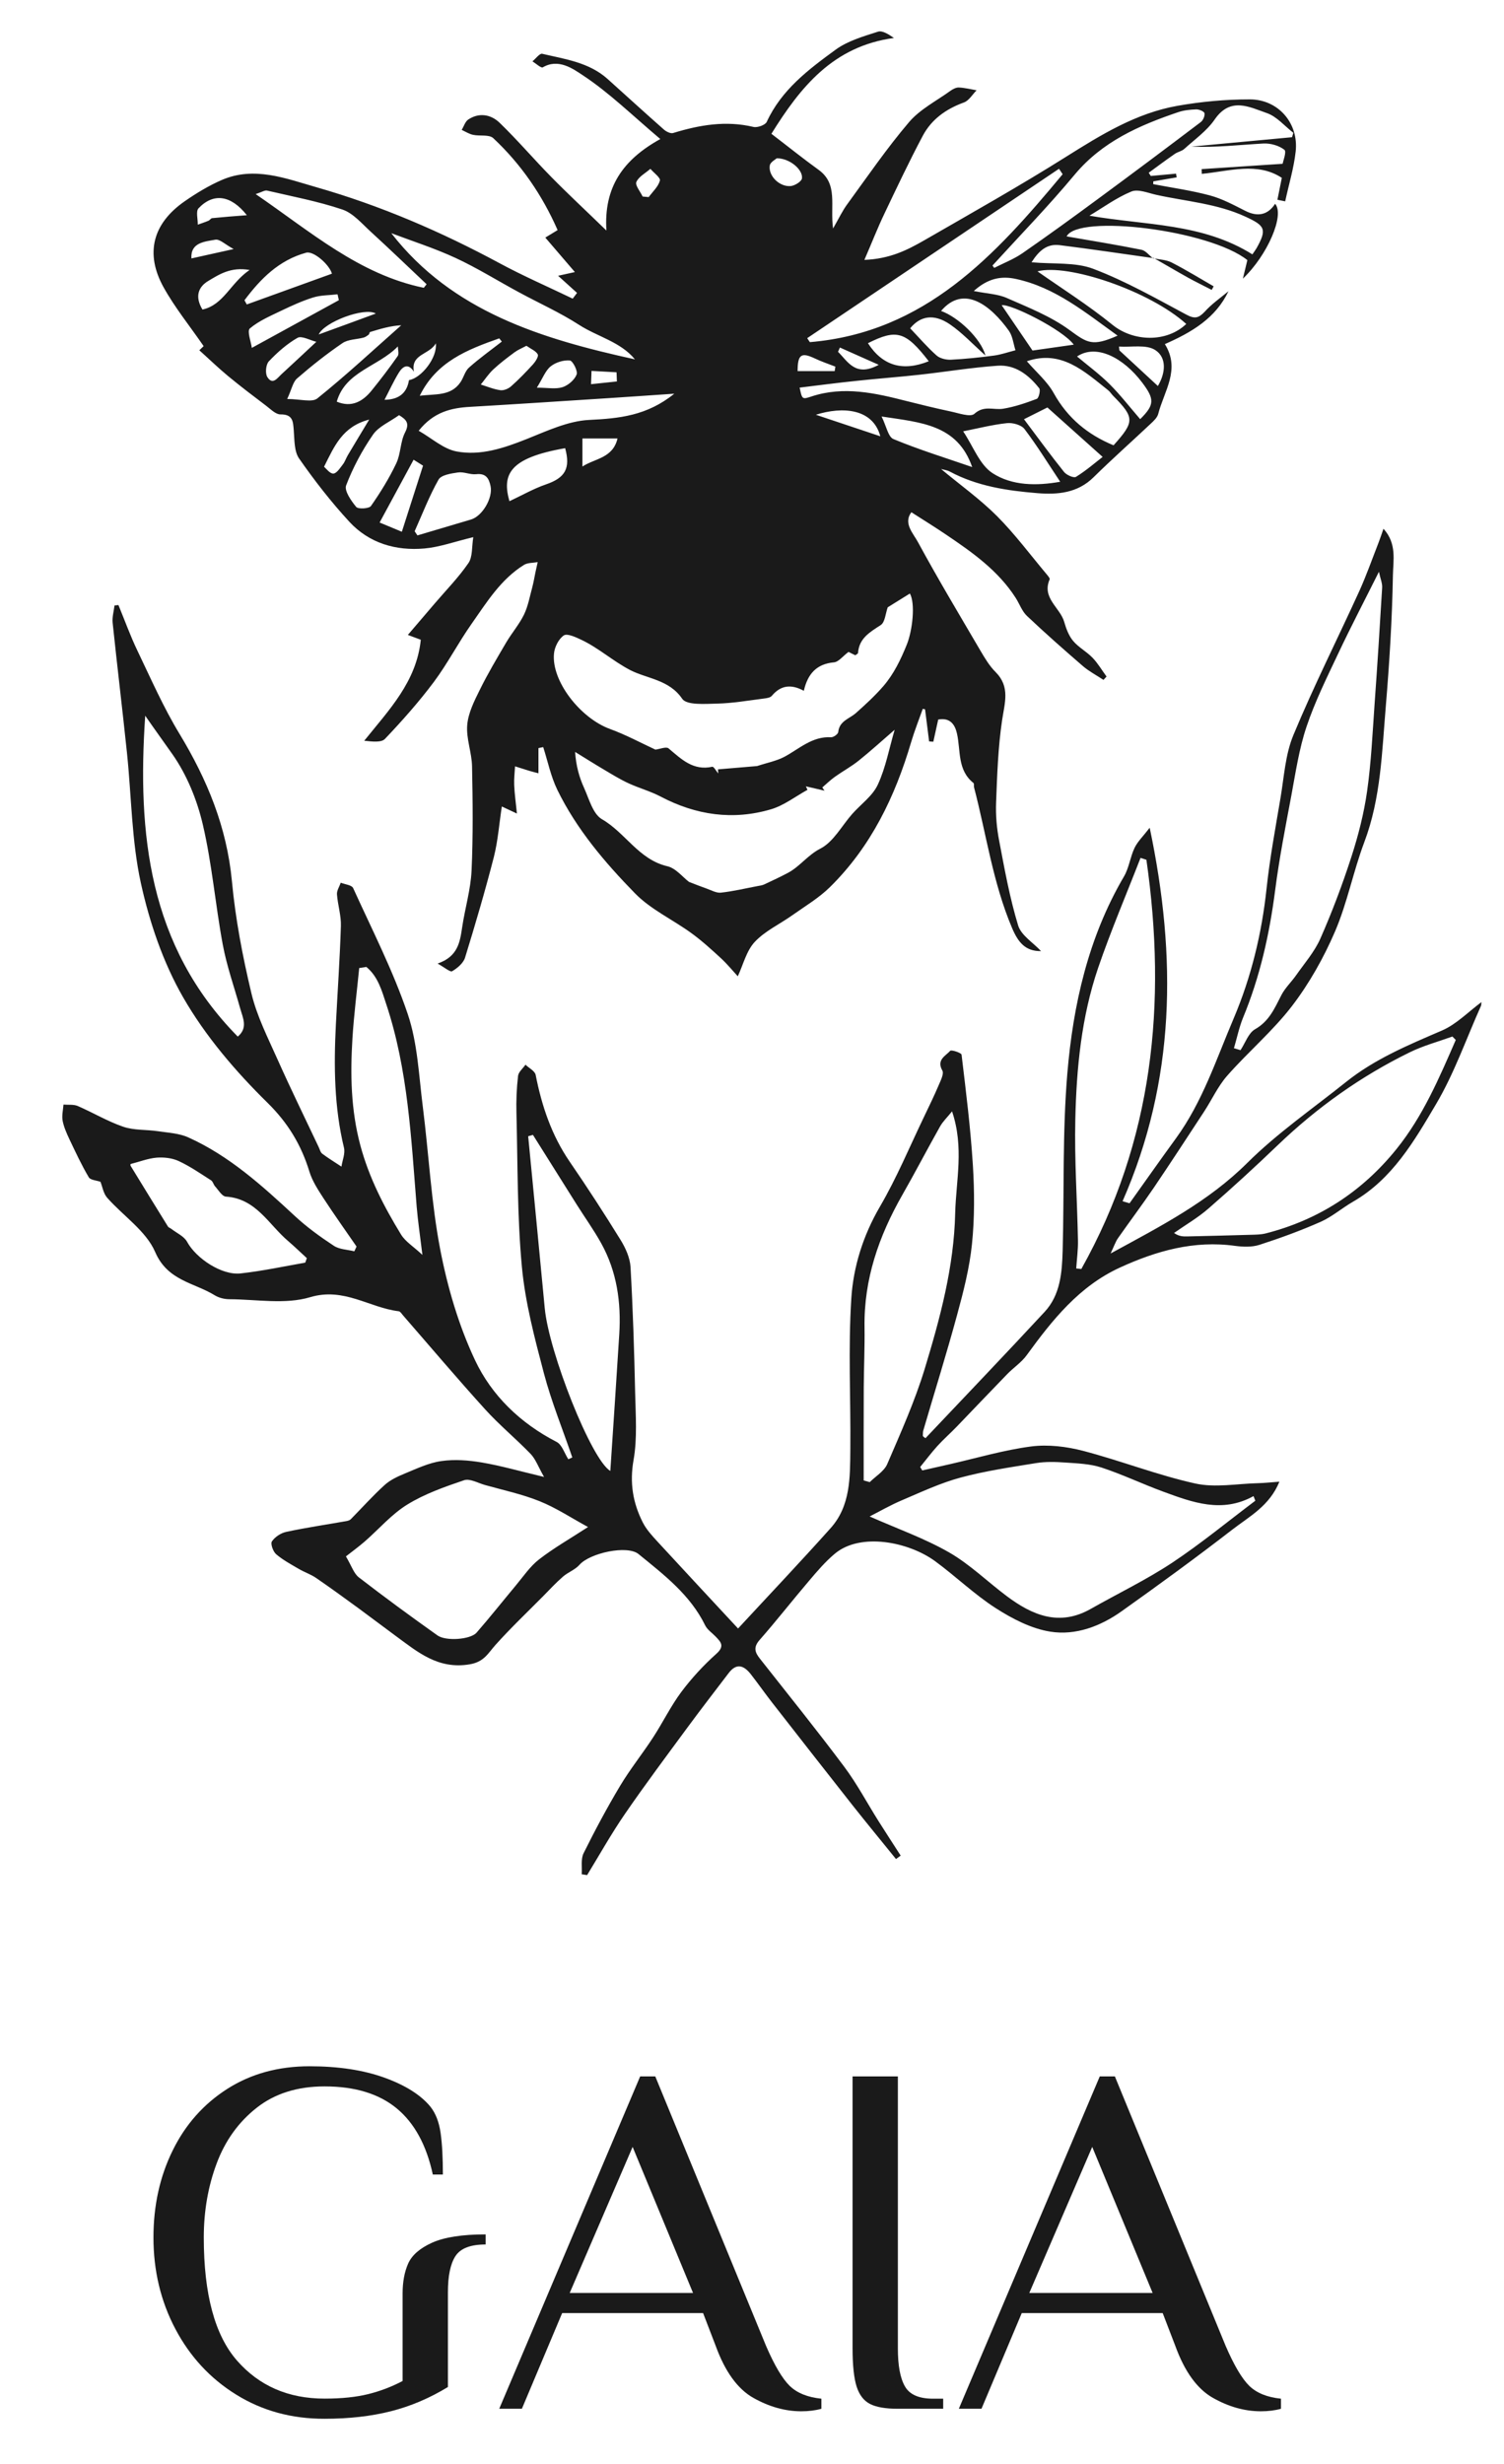 <?xml version="1.0" encoding="UTF-8"?>
<!-- Generator: Adobe Illustrator 27.1.0, SVG Export Plug-In . SVG Version: 6.00 Build 0)  -->
<svg xmlns="http://www.w3.org/2000/svg" xmlns:xlink="http://www.w3.org/1999/xlink" version="1.1" id="Layer_1" x="0px" y="0px" viewBox="0 0 215.13 352.32" style="enable-background:new 0 0 215.13 352.32;" xml:space="preserve">
<style type="text/css">
	.st0{fill:#1A1A1A;}
</style>
<g>
	<path class="st0" d="M33.79,342.38c-3.72-2.3-6.62-5.44-8.71-9.4c-2.09-3.96-3.13-8.32-3.13-13.07c0-4.56,0.91-8.7,2.74-12.42   c1.82-3.72,4.43-6.66,7.81-8.82c3.38-2.16,7.31-3.24,11.77-3.24c4.13,0,7.69,0.54,10.69,1.62c3,1.08,5.2,2.46,6.59,4.14   c0.77,0.96,1.26,2.23,1.48,3.82c0.22,1.58,0.32,3.55,0.32,5.9h-1.44c-0.91-4.22-2.64-7.38-5.18-9.47   c-2.54-2.09-5.98-3.13-10.3-3.13c-3.89,0-7.13,1.02-9.72,3.06c-2.59,2.04-4.5,4.69-5.72,7.96c-1.22,3.26-1.84,6.79-1.84,10.58   c0,8.11,1.58,13.98,4.75,17.6s7.34,5.44,12.53,5.44c2.45,0,4.54-0.22,6.26-0.65c1.73-0.43,3.36-1.06,4.9-1.87v-12.53   c0-1.63,0.26-3.05,0.79-4.25c0.53-1.2,1.67-2.2,3.42-2.99c1.75-0.79,4.31-1.19,7.67-1.19v1.44c-2.16,0-3.6,0.55-4.32,1.66   c-0.72,1.1-1.08,2.83-1.08,5.18v13.54c-2.59,1.58-5.3,2.74-8.14,3.46c-2.83,0.72-6,1.08-9.5,1.08   C41.72,345.84,37.51,344.69,33.79,342.38z"></path>
	<path class="st0" d="M107.77,342.85c-2.26-1.27-4.06-3.76-5.4-7.45l-1.8-4.68H80.41l-5.76,13.68h-3.24l20.16-47.52h2.16   l15.84,38.52c1.2,2.78,2.33,4.69,3.38,5.72c1.06,1.03,2.57,1.64,4.54,1.84v1.44c-0.86,0.24-1.82,0.36-2.88,0.36   C112.31,344.76,110.03,344.12,107.77,342.85z M81.49,327.84h17.64l-8.64-20.88L81.49,327.84z"></path>
	<path class="st0" d="M124.44,343.71c-0.89-0.46-1.52-1.28-1.91-2.48c-0.38-1.2-0.58-3.02-0.58-5.47v-38.88h6.48v38.88   c0,2.45,0.33,4.26,1.01,5.44c0.67,1.18,2.02,1.76,4.03,1.76h1.44v1.44h-6.48C126.66,344.4,125.33,344.17,124.44,343.71z"></path>
	<path class="st0" d="M173.51,342.85c-2.26-1.27-4.06-3.76-5.4-7.45l-1.8-4.68h-20.16l-5.76,13.68h-3.24l20.16-47.52h2.16   l15.84,38.52c1.2,2.78,2.33,4.69,3.38,5.72c1.06,1.03,2.57,1.64,4.54,1.84v1.44c-0.86,0.24-1.82,0.36-2.88,0.36   C178.04,344.76,175.76,344.12,173.51,342.85z M147.23,327.84h17.64l-8.64-20.88L147.23,327.84z"></path>
</g>
<g>
	<path class="st0" d="M175.72,41.64c-1.82,3.82-5.18,5.84-9.1,7.56c2.27,3.62-0.11,6.71-0.95,9.98c-0.13,0.51-0.62,0.98-1.04,1.37   c-2.73,2.57-5.54,5.06-8.21,7.69c-2.3,2.27-5.14,2.5-8.03,2.27c-4.33-0.35-8.62-0.99-12.54-3.09c-0.35-0.19-0.79-0.24-1.24-0.36   c2.74,2.28,5.57,4.3,7.99,6.72c2.57,2.58,4.77,5.54,7.12,8.34c0.18,0.22,0.49,0.57,0.42,0.72c-1.16,2.67,1.51,4.03,2.09,6.1   c0.27,0.95,0.65,1.96,1.27,2.7c0.78,0.93,1.94,1.53,2.79,2.42c0.76,0.79,1.33,1.78,1.99,2.67c-0.15,0.16-0.3,0.32-0.44,0.48   c-0.98-0.65-2.05-1.21-2.94-1.97c-2.71-2.34-5.4-4.71-8-7.17c-0.72-0.68-1.07-1.73-1.62-2.59c-2.5-3.9-6.19-6.5-9.94-9.03   c-1.61-1.09-3.26-2.11-4.98-3.21c-1.18,1.56,0.25,3,0.92,4.23c2.86,5.27,5.94,10.41,8.97,15.58c0.63,1.07,1.29,2.18,2.16,3.04   c2.11,2.12,1.3,4.39,0.93,6.88c-0.58,3.88-0.71,7.84-0.86,11.77c-0.07,1.82,0.09,3.68,0.44,5.47c0.77,4.06,1.51,8.16,2.71,12.1   c0.43,1.43,2.15,2.46,3.28,3.68c-2.23,0.03-3.27-1.24-4.14-3.29c-2.75-6.47-3.68-13.39-5.44-20.11c-0.06-0.21,0.03-0.54-0.09-0.64   c-2.32-1.85-1.81-4.61-2.35-7.04c-0.28-1.28-0.96-2.35-2.69-2.03c-0.23,1.03-0.47,2.1-0.7,3.17c-0.2-0.01-0.4-0.03-0.6-0.04   c-0.19-1.53-0.39-3.06-0.58-4.59c-0.11-0.02-0.22-0.05-0.33-0.07c-0.56,1.58-1.18,3.14-1.66,4.75c-2.3,7.8-5.75,14.96-11.61,20.73   c-1.58,1.56-3.56,2.73-5.39,4.03c-1.8,1.28-3.9,2.24-5.37,3.81c-1.2,1.28-1.65,3.26-2.43,4.92c-0.61-0.66-1.43-1.67-2.37-2.55   c-1.38-1.27-2.77-2.54-4.29-3.64c-2.66-1.93-5.78-3.36-8.03-5.66c-4.32-4.42-8.37-9.18-11.12-14.81c-0.93-1.91-1.36-4.06-2.02-6.11   c-0.23,0.05-0.45,0.09-0.68,0.14c0,1.21,0,2.42,0,3.6c-0.36-0.09-0.82-0.2-1.28-0.34c-0.69-0.21-1.38-0.43-2.07-0.65   c-0.05,0.89-0.16,1.79-0.12,2.68c0.05,1.21,0.22,2.42,0.39,4.07c-1.02-0.48-1.56-0.73-2.16-1.01c-0.38,2.46-0.55,4.89-1.14,7.22   c-1.24,4.83-2.65,9.62-4.12,14.39c-0.24,0.78-1.09,1.5-1.84,1.94c-0.29,0.17-1.08-0.54-2.09-1.09c2.93-1.01,3.2-3.09,3.52-5.21   c0.4-2.69,1.21-5.35,1.34-8.05c0.23-4.98,0.17-9.97,0.07-14.95c-0.04-1.97-0.85-3.96-0.69-5.89c0.14-1.72,1-3.43,1.79-5.02   c1.14-2.32,2.47-4.55,3.78-6.78c0.8-1.36,1.86-2.58,2.55-3.99c0.59-1.22,0.83-2.61,1.19-3.93c0.18-0.67,0.29-1.36,0.43-2.03   c0.11-0.52,0.22-1.03,0.34-1.55c-0.66,0.12-1.42,0.07-1.95,0.39c-3.34,2.07-5.35,5.37-7.53,8.47c-1.89,2.69-3.41,5.64-5.37,8.27   c-2.14,2.86-4.53,5.55-6.99,8.14c-0.53,0.56-1.84,0.39-2.97,0.27c3.55-4.42,7.48-8.45,8.09-14.44c-0.47-0.18-0.99-0.37-1.85-0.69   c1.36-1.59,2.59-3.03,3.82-4.47c1.64-1.92,3.43-3.74,4.85-5.81c0.61-0.9,0.46-2.31,0.69-3.7c-2.73,0.66-4.84,1.43-6.99,1.62   c-4.08,0.36-7.9-0.75-10.73-3.81c-2.61-2.83-5-5.9-7.2-9.06c-0.71-1.02-0.65-2.65-0.76-4.01c-0.1-1.28-0.12-2.31-1.9-2.29   c-0.67,0.01-1.39-0.73-2.02-1.21c-1.85-1.4-3.71-2.81-5.5-4.29c-1.4-1.16-2.71-2.43-4.09-3.67c0.3-0.29,0.6-0.57,0.62-0.59   c-1.98-2.88-4.12-5.51-5.74-8.43c-2.67-4.83-1.54-9.1,3.01-12.27c1.67-1.16,3.45-2.24,5.31-3.05c4.65-2.02,9.17-0.22,13.55,1.03   c9.13,2.61,17.82,6.35,26.19,10.86c3.41,1.84,6.98,3.39,10.47,5.07c0.21-0.27,0.41-0.55,0.62-0.82c-0.93-0.84-1.86-1.68-2.71-2.45   c0.56-0.12,1.32-0.29,2.4-0.53c-1.49-1.74-2.79-3.26-4.23-4.93c0.62-0.38,1.14-0.69,1.76-1.07c-2.19-4.99-5.23-9.43-9.21-13.15   c-0.59-0.55-1.92-0.26-2.88-0.47c-0.57-0.12-1.09-0.46-1.63-0.71c0.31-0.5,0.5-1.19,0.94-1.48c1.56-1.04,3.25-0.72,4.47,0.45   c2.58,2.49,4.91,5.23,7.43,7.79c2.37,2.41,4.85,4.71,7.86,7.63c-0.39-6.19,2.36-10.12,7.71-13.08c-4.04-3.41-7.33-6.65-11.12-9.14   c-1.32-0.87-3.45-2.44-5.69-1.11c-0.24,0.14-0.98-0.55-1.48-0.86c0.47-0.38,1.03-1.16,1.39-1.08c3.28,0.77,6.71,1.22,9.37,3.61   c2.68,2.41,5.35,4.85,8.05,7.23c0.33,0.29,0.95,0.6,1.31,0.49c3.78-1.16,7.55-1.81,11.5-0.87c0.56,0.13,1.68-0.27,1.89-0.72   c2.11-4.59,5.98-7.5,9.86-10.33c1.73-1.26,3.96-1.9,6.05-2.57c0.65-0.21,1.57,0.41,2.29,0.9c-8.7,1.17-13.39,7.04-17.53,13.7   c2.37,1.81,4.52,3.54,6.75,5.15c2.83,2.04,1.62,5.1,2.07,8.39c0.85-1.48,1.35-2.55,2.03-3.47c2.89-3.96,5.67-8.02,8.84-11.74   c1.57-1.84,3.9-3.02,5.91-4.47c0.35-0.25,0.82-0.5,1.22-0.48c0.85,0.04,1.69,0.25,2.53,0.4c-0.6,0.6-1.09,1.48-1.81,1.74   c-2.55,0.92-4.64,2.41-5.89,4.77c-1.95,3.67-3.73,7.44-5.52,11.2c-0.95,1.99-1.75,4.05-2.83,6.54c3.67-0.15,6.13-1.41,8.51-2.77   c6.82-3.93,13.69-7.79,20.35-11.98c5.01-3.15,10.02-6.24,15.92-7.28c3.39-0.6,6.88-0.92,10.32-0.92c4.11-0.01,7.05,3.42,6.59,7.47   c-0.27,2.4-0.99,4.74-1.5,7.11c-0.37-0.08-0.74-0.16-1.11-0.23c0.19-0.93,0.38-1.87,0.63-3.13c-3.48-2.3-7.51-0.95-11.45-0.57   c-0.01-0.23-0.01-0.45-0.02-0.68c3.72-0.24,7.45-0.49,11.58-0.76c0.06-0.35,0.6-1.73,0.26-2c-0.77-0.61-1.99-0.95-3-0.9   c-3.42,0.19-6.83,0.6-10.3,0.44c4.8-0.45,9.59-0.89,14.39-1.34c0.06-0.21,0.12-0.42,0.19-0.63c-1.25-0.97-2.37-2.33-3.79-2.82   c-2.5-0.87-5.21-2.36-7.46,0.91c-1.12,1.63-2.85,2.85-4.35,4.21c-0.36,0.33-0.93,0.42-1.34,0.7c-1.27,0.88-2.5,1.8-3.75,2.71   c0.1,0.15,0.2,0.31,0.3,0.46c1.2-0.11,2.41-0.22,3.61-0.33c0.03,0.18,0.06,0.35,0.09,0.53c-1.11,0.19-2.23,0.38-3.34,0.57   c-0.01,0.13-0.01,0.26-0.02,0.4c2.72,0.52,5.47,0.9,8.14,1.62c1.74,0.47,3.38,1.36,5,2.18c1.78,0.91,3.24,0.64,4.3-0.99   c1.4,1.58-1.08,7.35-4.61,10.7c0.21-0.88,0.42-1.77,0.64-2.65c-5.43-4.33-24.23-6.61-25.85-3.39c3.51,0.61,7.11,1.19,10.69,1.91   c0.62,0.12,1.13,0.82,1.69,1.25l0.05-0.05c-4.48-0.63-8.96-1.3-13.44-1.86c-1.86-0.23-2.99,0.86-4.01,2.45   c3.2,0.29,6.27-0.04,8.84,0.94c4.61,1.75,8.95,4.22,13.31,6.55c1.18,0.63,1.73,0.5,2.59-0.39C173.3,43.47,174.56,42.6,175.72,41.64   z M58.5,54.35c1.79-0.3,4.08-3.23,3.84-5.26c-0.91,1.65-3.63,1.5-3.13,4.06c-0.82-1.27-1.6-0.79-2.18,0.16   c-0.75,1.23-1.35,2.55-2.03,3.85C56.91,57.14,58.18,56.33,58.5,54.35z M108.29,109.53c1.42-0.47,2.78-0.72,3.94-1.34   c2.13-1.15,3.95-2.93,6.65-2.78c0.34,0.02,0.99-0.45,1.02-0.74c0.16-1.61,1.61-1.9,2.54-2.73c1.36-1.21,2.71-2.45,3.9-3.82   c1.51-1.75,2.49-3.79,3.37-5.96c0.82-2.04,1.24-5.87,0.44-7.3c-1.12,0.69-2.24,1.4-3.17,1.97c-0.32,0.88-0.38,2.13-1,2.54   c-1.57,1.02-3.1,1.89-3.25,4c-0.01,0.1-0.21,0.18-0.39,0.32c-0.42-0.2-0.86-0.42-0.97-0.48c-0.83,0.62-1.42,1.43-2.07,1.49   c-2.5,0.22-3.77,1.65-4.32,4.07c-1.82-0.99-3.31-0.8-4.58,0.72c-0.23,0.27-0.76,0.34-1.17,0.39c-2.22,0.28-4.44,0.67-6.67,0.72   c-1.71,0.04-4.34,0.25-4.98-0.69c-1.86-2.75-5.06-2.87-7.45-4.11c-2.47-1.29-4.5-3.15-6.97-4.32c-0.8-0.38-2.03-0.95-2.51-0.63   c-0.74,0.5-1.33,1.67-1.41,2.61c-0.37,3.93,3.78,9.23,8.02,10.77c2.3,0.84,4.48,2.02,6.49,2.95c0.63-0.08,1.54-0.46,1.88-0.18   c1.83,1.54,3.51,3.23,6.25,2.63c0.21-0.05,0.57,0.62,0.86,0.96c-0.01-0.2-0.02-0.4-0.04-0.59   C104.57,109.85,106.45,109.69,108.29,109.53z M98.55,126.09c1.09,0.42,1.78,0.7,2.48,0.94c0.69,0.24,1.42,0.67,2.08,0.6   c1.76-0.19,3.5-0.61,5.25-0.94c0.32-0.06,0.67-0.1,0.96-0.24c1.15-0.54,2.3-1.07,3.42-1.67c1.69-0.91,2.79-2.52,4.61-3.45   c1.87-0.96,3.05-3.25,4.54-4.94c1.24-1.4,2.92-2.58,3.67-4.2c1.13-2.43,1.62-5.15,2.41-7.85c-1.84,1.59-3.45,3.06-5.15,4.42   c-1.06,0.85-2.28,1.51-3.39,2.3c-0.64,0.46-1.21,1.01-1.81,1.53c0.11,0.15,0.21,0.31,0.32,0.46c-0.89-0.21-1.78-0.41-2.67-0.62   c0.08,0.17,0.15,0.34,0.23,0.5c-1.73,0.95-3.36,2.23-5.21,2.78c-5.46,1.61-10.74,0.84-15.78-1.81c-1.46-0.77-3.09-1.21-4.59-1.9   c-1.2-0.55-2.33-1.25-3.46-1.92c-1.41-0.83-2.8-1.71-4.2-2.57c0.14,2,0.59,3.61,1.28,5.13c0.72,1.59,1.27,3.74,2.56,4.49   c3.35,1.93,5.26,5.76,9.34,6.72C96.66,124.12,97.66,125.42,98.55,126.09z M152,24.91c-0.17-0.26-0.35-0.52-0.52-0.78   c-12.01,8.07-24.01,16.14-36.02,24.22c0.13,0.19,0.26,0.38,0.38,0.57C132.33,47.53,142.36,36.5,152,24.91z M141.96,37.97   c0.09,0.11,0.17,0.22,0.26,0.33c1.35-0.69,2.79-1.24,4.02-2.09c3.67-2.54,7.28-5.16,10.87-7.81c4.91-3.61,9.78-7.26,14.64-10.94   c0.34-0.25,0.61-0.88,0.54-1.27c-0.05-0.26-0.77-0.56-1.17-0.55c-0.87,0.03-1.78,0.12-2.6,0.4c-5.58,1.89-10.85,4.2-14.8,8.93   C149.98,29.46,145.9,33.65,141.96,37.97z M59.89,61.59c1.88,1.07,3.54,2.61,5.43,2.96c3.43,0.64,6.75-0.48,10-1.77   c2.91-1.16,5.93-2.59,8.95-2.74c4.29-0.21,8.27-0.59,12.18-3.75c-3.58,0.24-6.6,0.46-9.62,0.65c-6.52,0.42-13.04,0.85-19.57,1.23   C64.52,58.32,62.02,58.91,59.89,61.59z M114.38,55.42c0.35,1.69,0.36,1.71,1.71,1.26c4.6-1.51,9.07-0.49,13.54,0.65   c2.11,0.53,4.22,1.05,6.34,1.5c1.15,0.24,2.83,0.85,3.4,0.34c1.39-1.26,2.76-0.51,4.12-0.73c1.64-0.27,3.25-0.82,4.81-1.41   c0.29-0.11,0.56-1.24,0.35-1.51c-1.5-1.91-3.43-3.41-5.95-3.23c-3.74,0.26-7.45,0.88-11.18,1.29c-2.98,0.33-5.98,0.55-8.96,0.87   C119.83,54.73,117.11,55.09,114.38,55.42z M90.82,51.38c-2.06-2.51-5.34-3.23-7.97-4.92c-2.74-1.77-5.76-3.12-8.64-4.68   c-3.02-1.63-5.94-3.46-9.05-4.9c-3-1.39-6.18-2.4-9.19-3.54C64.68,44.55,77.45,48.45,90.82,51.38z M179.14,36.37   c0.29-0.43,0.47-0.66,0.61-0.91c1.51-2.7,1.18-3.2-1.6-4.48c-4.07-1.88-8.47-2.18-12.74-3.12c-1.19-0.26-2.61-0.87-3.57-0.48   c-2.12,0.87-4.02,2.27-6.01,3.46C163.89,32.24,171.96,31.88,179.14,36.37z M60.62,41.15c0.13-0.17,0.27-0.34,0.4-0.51   c-2.66-2.51-5.3-5.05-8-7.52c-1.27-1.16-2.51-2.64-4.04-3.16c-3.5-1.18-7.17-1.87-10.78-2.71c-0.32-0.08-0.73,0.21-1.63,0.5   C44.46,33.15,51.37,39.24,60.62,41.15z M148.4,38.8c3.37,2.37,7.23,4.8,10.74,7.65c2.94,2.39,7.7,2.58,10.54-0.13   C164.42,41.57,152.71,37.64,148.4,38.8z M146.88,51.65c1.35,1.56,2.92,2.89,3.85,4.57c1.99,3.58,4.87,5.93,8.55,7.45   c3.03-3.37,3.02-3.97-0.05-7.07c-0.26-0.26-0.45-0.6-0.74-0.82C155.08,53.08,151.81,49.97,146.88,51.65z M134.61,44.46   c2.5,0.9,5.71,3.98,6.35,6.37c-1.84-1.64-3.33-3.26-5.09-4.46c-2.29-1.56-4.24-1.2-5.68,0.57c1.26,1.32,2.44,2.7,3.78,3.89   c0.49,0.43,1.37,0.63,2.05,0.6c2.05-0.1,4.11-0.32,6.15-0.59c1.04-0.14,2.05-0.5,3.08-0.76c-0.3-0.94-0.4-2.03-0.95-2.8   C141.73,43.7,137.88,40.61,134.61,44.46z M137.77,61.67c1.44,2.15,2.35,4.78,4.2,5.98c2.81,1.82,6.33,1.83,9.68,1.23   c-1.74-2.61-3.31-5.17-5.11-7.54c-0.45-0.59-1.69-0.93-2.51-0.84C141.95,60.72,139.9,61.25,137.77,61.67z M57.08,59.36   c-1.37,0.98-2.93,1.62-3.73,2.79c-1.55,2.24-2.87,4.71-3.84,7.25c-0.29,0.76,0.72,2.21,1.44,3.08c0.28,0.34,1.84,0.25,2.11-0.13   c1.35-1.93,2.61-3.97,3.62-6.1c0.65-1.36,0.57-3.07,1.25-4.4C58.61,60.54,58.16,60.01,57.08,59.36z M59.31,75.96   c0.13,0.2,0.26,0.39,0.4,0.59c2.55-0.76,5.11-1.51,7.66-2.27c1.64-0.49,3.15-3.09,2.8-4.77c-0.23-1.12-0.67-1.87-2.07-1.71   c-0.84,0.09-1.75-0.37-2.58-0.25c-0.99,0.14-2.41,0.36-2.79,1.02C61.4,70.92,60.42,73.48,59.31,75.96z M139.29,41.61   c1.89,0.38,3.43,0.42,4.73,1c3.07,1.35,6.27,2.61,8.94,4.56c2.6,1.9,3.28,2.41,6.9,0.82c-4.65-3.34-8.91-6.88-14.51-8.1   C143.25,39.42,141.31,39.78,139.29,41.61z M41.08,57.05c1.86,0,3.55,0.53,4.32-0.09c4.13-3.32,8.02-6.94,11.99-10.45   c-1.46,0.06-2.96,0.5-4.45,0.96c-0.1,0.03-0.1,0.29-0.2,0.37c-0.22,0.17-0.47,0.36-0.74,0.43c-1.01,0.27-2.22,0.24-3.03,0.8   c-2.26,1.54-4.42,3.25-6.49,5.05C41.89,54.64,41.72,55.67,41.08,57.05z M157.72,65.33c-2.83-2.53-5.32-4.76-7.9-7.07   c-0.91,0.45-2.1,1.05-3.35,1.68c1.99,2.65,3.81,5.14,5.73,7.54c0.35,0.44,1.39,0.9,1.71,0.7   C155.36,67.28,156.67,66.14,157.72,65.33z M47.48,39.13c-0.37-1.31-2.63-3.29-3.69-3c-3.9,1.07-6.53,3.74-8.82,6.8   c0.11,0.2,0.22,0.4,0.33,0.6C39.29,42.09,43.29,40.64,47.48,39.13z M72.87,71.66c1.84-0.86,3.47-1.8,5.22-2.4   c2.74-0.94,3.54-2.27,2.75-5.18C72.82,65.47,71.79,67.85,72.87,71.66z M139.06,66.78c-2.12-6.1-7.33-6.37-12.96-7.23   c0.69,1.39,0.94,2.92,1.7,3.23C131.44,64.29,135.23,65.46,139.06,66.78z M163.09,59.93c2.08-2.06,2.07-2.87,0.27-5.25   c-2.69-3.56-6.56-5.55-9.3-3.71c1.52,1.27,3.2,2.51,4.66,3.96C160.25,56.46,161.58,58.18,163.09,59.93z M36.02,49.74   c4.21-2.31,8.33-4.57,12.45-6.82c-0.06-0.28-0.13-0.56-0.19-0.84c-1.16,0.14-2.38,0.11-3.48,0.45c-1.55,0.48-3.05,1.17-4.52,1.87   c-1.57,0.76-3.24,1.46-4.54,2.56C35.31,47.32,35.91,48.88,36.02,49.74z M71.78,48.84c-0.12-0.15-0.24-0.31-0.37-0.46   c-4.53,1.6-8.98,3.31-11.37,8.21c2.19-0.3,4.41,0.1,5.81-1.92c0.47-0.67,0.65-1.59,1.23-2.11C68.56,51.24,70.2,50.07,71.78,48.84z    M153.59,49.28c-1.57-2.15-9.04-5.88-10.31-5.64c1.35,1.99,2.79,4.11,4.41,6.48C149.34,49.89,151.37,49.6,153.59,49.28z    M75.3,49.44c-0.62,0.33-1.21,0.57-1.7,0.93c-1.05,0.78-2.1,1.57-3.05,2.46c-0.67,0.63-1.19,1.43-1.78,2.15   c0.93,0.29,1.85,0.68,2.8,0.81c0.48,0.07,1.15-0.21,1.53-0.55c1.12-0.99,2.16-2.07,3.17-3.18c0.34-0.38,0.8-1.12,0.65-1.39   C76.66,50.18,75.97,49.91,75.3,49.44z M57.48,76.03c1.02-3.19,1.98-6.17,3.03-9.45c-0.16-0.1-0.67-0.42-1.35-0.85   c-1.67,3.09-3.26,6.03-4.86,8.98C55.24,75.1,56.24,75.52,57.48,76.03z M132.85,51.65c-3.32-4.28-4.6-4.64-8.7-2.58   C126.23,52.3,129.13,53.15,132.85,51.65z M48.17,57.43c2.12,0.88,3.71-0.01,5-1.61c1.29-1.59,2.53-3.22,3.71-4.9   c0.23-0.32,0.03-0.93,0.03-1.39C54.08,52.44,49.4,53.1,48.17,57.43z M35.7,38.6c-2.68-0.47-4.34,0.63-5.91,1.57   c-1.43,0.85-1.95,2.24-0.83,4.09C32.01,43.58,32.94,40.48,35.7,38.6z M45.25,48.87c-0.92-0.22-2.09-0.9-2.69-0.57   c-1.52,0.87-2.9,2.09-4.11,3.37c-0.42,0.45-0.54,1.71-0.21,2.24c0.76,1.2,1.43,0.14,2.04-0.42C41.87,52.03,43.45,50.55,45.25,48.87   z M165.62,55.19c1.11-1.86,1.29-4.05-0.36-5.13c-1.29-0.85-3.44-0.39-5.2-0.51c0.02,0.18,0.04,0.37,0.06,0.55   C161.91,51.75,163.7,53.41,165.62,55.19z M52.81,59.99c-3.84,0.99-4.99,3.82-6.46,6.75c0.3,0.24,0.83,0.99,1.33,0.97   c0.48-0.02,0.97-0.81,1.37-1.32c0.3-0.39,0.45-0.89,0.71-1.32C50.7,63.48,51.66,61.91,52.81,59.99z M35.31,30.77   c-2.3-2.91-4.8-3.21-6.91-0.99c-0.41,0.43-0.09,1.54-0.11,2.34c0.51-0.18,1.03-0.35,1.53-0.56c0.2-0.08,0.34-0.36,0.53-0.37   C31.92,31.03,33.48,30.91,35.31,30.77z M76.79,55.43c1.53,0,2.68,0.24,3.67-0.07c0.81-0.26,1.72-1.04,2.02-1.81   c0.2-0.5-0.56-1.97-0.97-2.01c-0.9-0.08-2.03,0.27-2.74,0.84C78.02,52.98,77.65,54.05,76.79,55.43z M116.7,59.3   c3.02,1.01,6.04,2.02,9.22,3.08C124.85,58.39,120.51,58.1,116.7,59.3z M88.33,62.69c-1.73,0-3.26,0-5.02,0c0,1.28,0,2.52,0,4.01   C85.12,65.53,87.66,65.52,88.33,62.69z M111.11,22.63c-0.17,0.16-0.92,0.54-1,1.03c-0.24,1.48,1.4,3.1,3.01,2.94   c0.58-0.06,1.53-0.65,1.59-1.09C114.88,24.27,112.98,22.63,111.11,22.63z M91.92,28.1c0.29,0.03,0.58,0.05,0.87,0.08   c0.57-0.78,1.37-1.49,1.6-2.36c0.11-0.41-0.87-1.11-1.36-1.68c-0.7,0.62-1.67,1.11-2.01,1.89C90.83,26.5,91.59,27.39,91.92,28.1z    M114.09,53.06c1.85,0,3.58,0,5.3,0c0.03-0.21,0.06-0.43,0.1-0.64c-0.99-0.39-2-0.72-2.96-1.18   C114.62,50.34,114.09,50.67,114.09,53.06z M53.76,44.83c-1.66-0.95-7.39,1.23-8.17,2.99C48.39,46.8,50.84,45.91,53.76,44.83z    M27.38,36.95c1.78-0.39,3.55-0.78,6.04-1.34c-1.22-0.66-2-1.46-2.62-1.34C29.23,34.55,27.23,34.69,27.38,36.95z M125.69,52.16   c-2.09-0.93-3.82-1.7-5.55-2.47c-0.09,0.2-0.18,0.41-0.27,0.61C121.3,51.72,122.38,53.96,125.69,52.16z M88.24,54.54   c-0.02-0.44-0.03-0.87-0.05-1.31c-1.19-0.07-2.38-0.13-3.58-0.2c-0.02,0.63-0.05,1.27-0.07,1.9C85.77,54.8,87,54.67,88.24,54.54z"></path>
	<path class="st0" d="M132.38,205.63c5.69-6.02,11.42-11.99,17.05-18.07c2.24-2.42,2.48-5.61,2.57-8.72   c0.23-8.46-0.04-16.95,0.67-25.37c0.83-9.84,3-19.45,8.1-28.15c0.73-1.24,0.89-2.79,1.52-4.1c0.44-0.91,1.23-1.66,2.16-2.87   c3.91,18.55,3.67,36.2-3.88,53.4c0.33,0.1,0.67,0.19,1,0.29c2.22-3.11,4.42-6.24,6.67-9.33c3.76-5.18,5.72-11.22,8.19-17.02   c2.54-5.97,4.05-12.2,4.74-18.67c0.46-4.31,1.26-8.58,1.98-12.86c0.52-3.04,0.69-6.26,1.85-9.05c2.89-6.97,6.3-13.72,9.43-20.59   c1.02-2.25,1.84-4.59,2.74-6.89c0.23-0.58,0.42-1.18,0.72-2.03c1.95,2.13,1.38,4.58,1.35,6.66c-0.11,6.26-0.5,12.52-1.02,18.76   c-0.55,6.52-0.7,13.11-3.07,19.38c-1.58,4.19-2.43,8.68-4.19,12.78c-1.61,3.74-3.67,7.41-6.14,10.64   c-2.75,3.59-6.28,6.57-9.28,9.98c-1.34,1.52-2.2,3.45-3.33,5.17c-2.38,3.63-4.75,7.27-7.18,10.86c-1.66,2.44-3.43,4.8-5.12,7.21   c-0.33,0.47-0.51,1.03-1.05,2.18c7.26-3.95,13.98-7.41,19.56-12.96c4.29-4.26,9.35-7.75,14.1-11.55c4.12-3.3,8.93-5.3,13.74-7.37   c2.06-0.89,3.74-2.65,5.64-4.06c-0.02,0.18,0,0.38-0.07,0.55c-2.1,4.69-3.81,9.62-6.41,14.02c-3.12,5.28-6.26,10.73-11.89,13.97   c-1.58,0.91-2.99,2.15-4.64,2.88c-2.85,1.26-5.79,2.33-8.76,3.29c-1.07,0.34-2.34,0.29-3.48,0.14c-5.84-0.81-11.23,0.71-16.45,3.1   c-5.85,2.68-9.68,7.5-13.34,12.53c-0.75,1.04-1.89,1.78-2.8,2.72c-2.41,2.48-4.79,4.99-7.19,7.48c-0.91,0.95-1.91,1.82-2.79,2.79   c-0.87,0.96-1.64,2-2.46,3c0.1,0.16,0.2,0.33,0.3,0.49c1.32-0.3,2.65-0.6,3.97-0.9c3.87-0.88,7.7-2.02,11.61-2.53   c2.42-0.31,5.05,0.01,7.43,0.63c5.39,1.41,10.62,3.47,16.05,4.67c2.86,0.63,6,0.02,9.01-0.05c0.92-0.02,1.83-0.13,3.01-0.21   c-1.41,3.48-4.33,4.99-6.77,6.88c-5.17,4-10.46,7.85-15.79,11.64c-3.02,2.15-6.58,3.5-10.21,2.92c-2.72-0.43-5.43-1.84-7.8-3.36   c-3.07-1.97-5.73-4.56-8.68-6.72c-3.76-2.75-10.64-4.14-14.32-1.08c-1.37,1.14-2.56,2.54-3.72,3.91c-2.38,2.79-4.63,5.68-7.05,8.43   c-0.91,1.03-0.7,1.75,0.02,2.66c4.05,5.14,8.16,10.24,12.08,15.48c1.84,2.46,3.29,5.22,4.94,7.83c1.03,1.63,2.09,3.25,3.13,4.87   c-0.22,0.16-0.45,0.33-0.67,0.49c-2.07-2.56-4.16-5.09-6.2-7.67c-3.86-4.89-7.7-9.81-11.54-14.73c-1.02-1.31-1.98-2.68-3-3.99   c-0.98-1.27-2.05-1.71-3.2-0.19c-1.94,2.55-3.91,5.09-5.81,7.67c-3.04,4.13-6.12,8.24-9.02,12.46c-1.94,2.82-3.62,5.82-5.41,8.75   c-0.26-0.04-0.51-0.08-0.77-0.12c0.07-1.01-0.15-2.16,0.26-3c1.63-3.28,3.36-6.52,5.24-9.66c1.43-2.39,3.19-4.57,4.71-6.91   c1.39-2.13,2.51-4.45,4.02-6.48c1.48-1.98,3.18-3.82,5.02-5.47c1.25-1.11,0.65-1.69-0.12-2.49c-0.5-0.52-1.17-0.96-1.47-1.57   c-2.14-4.38-5.9-7.24-9.53-10.2c-1.63-1.33-6.97-0.15-8.45,1.53c-0.62,0.71-1.64,1.06-2.37,1.7c-0.99,0.86-1.89,1.83-2.81,2.77   c-2.29,2.31-4.65,4.55-6.82,6.97c-1.08,1.2-1.63,2.44-3.7,2.79c-4.55,0.77-7.47-1.78-10.63-4.09c-1.75-1.28-3.47-2.6-5.22-3.88   c-2.03-1.48-4.06-2.96-6.13-4.38c-0.76-0.52-1.67-0.82-2.47-1.29c-1.11-0.65-2.27-1.27-3.24-2.1c-0.44-0.38-0.84-1.5-0.6-1.84   c0.43-0.64,1.29-1.2,2.06-1.36c2.85-0.61,5.73-1.03,8.6-1.54c0.21-0.04,0.46-0.11,0.61-0.26c1.61-1.63,3.14-3.35,4.84-4.89   c0.8-0.73,1.87-1.23,2.9-1.65c1.7-0.7,3.43-1.53,5.22-1.78c1.88-0.27,3.88-0.12,5.77,0.2c2.73,0.46,5.42,1.24,8.92,2.07   c-0.83-1.46-1.2-2.53-1.91-3.28c-2.12-2.2-4.5-4.15-6.54-6.41c-3.99-4.4-7.82-8.93-11.72-13.41c-0.19-0.22-0.39-0.56-0.62-0.59   c-4.22-0.51-7.82-3.46-12.67-2.01c-3.56,1.07-7.67,0.31-11.53,0.29c-0.71,0-1.51-0.19-2.11-0.56c-2.97-1.83-6.75-2.06-8.53-6.2   c-1.3-3.01-4.57-5.15-6.87-7.76c-0.53-0.61-0.67-1.56-0.95-2.27c-0.56-0.2-1.43-0.24-1.67-0.64c-1.03-1.74-1.89-3.59-2.76-5.42   c-0.4-0.85-0.8-1.74-0.98-2.65c-0.14-0.74,0.06-1.55,0.12-2.33c0.68,0.06,1.44-0.05,2.03,0.2c2.19,0.95,4.27,2.2,6.52,2.97   c1.55,0.53,3.31,0.39,4.97,0.64c1.47,0.22,3.03,0.29,4.35,0.89c5.86,2.64,10.55,6.9,15.21,11.22c1.71,1.59,3.63,2.98,5.59,4.27   c0.8,0.53,1.94,0.54,2.93,0.79c0.11-0.23,0.21-0.46,0.32-0.68c-1.59-2.31-3.22-4.59-4.75-6.94c-0.77-1.19-1.58-2.43-1.99-3.76   c-1.16-3.81-3.06-6.97-5.98-9.84c-4.61-4.53-8.9-9.55-12.09-15.1c-2.86-4.97-4.8-10.69-6.04-16.32   c-1.33-6.06-1.34-12.41-1.99-18.63c-0.65-6.21-1.4-12.4-2.05-18.61c-0.08-0.8,0.17-1.64,0.27-2.46c0.19-0.02,0.38-0.04,0.56-0.06   c0.9,2.17,1.69,4.39,2.71,6.51c1.93,4.02,3.73,8.13,6.04,11.93c3.95,6.53,6.75,13.31,7.48,21.02c0.5,5.39,1.53,10.77,2.79,16.05   c0.78,3.27,2.36,6.36,3.74,9.46c1.88,4.21,3.91,8.35,5.88,12.52c0.16,0.33,0.25,0.76,0.52,0.96c0.88,0.66,1.82,1.23,2.74,1.84   c0.13-0.9,0.56-1.87,0.36-2.7c-1.4-5.8-1.46-11.67-1.16-17.57c0.24-4.71,0.57-9.41,0.72-14.13c0.05-1.5-0.45-3.01-0.56-4.53   c-0.04-0.54,0.35-1.11,0.54-1.66c0.61,0.24,1.57,0.33,1.77,0.76c2.71,5.96,5.72,11.83,7.81,18.01c1.42,4.19,1.59,8.82,2.16,13.28   c0.86,6.8,1.2,13.69,2.49,20.4c1.04,5.39,2.63,10.83,4.96,15.78c2.39,5.09,6.5,9.05,11.68,11.72c0.78,0.4,1.13,1.63,1.68,2.48   c0.19-0.09,0.38-0.17,0.57-0.26c-1.37-4-2.98-7.94-4.06-12.02c-1.32-5.01-2.67-10.09-3.15-15.22c-0.68-7.29-0.59-14.66-0.78-22   c-0.05-1.77,0.03-3.55,0.23-5.3c0.06-0.57,0.69-1.07,1.06-1.61c0.51,0.48,1.35,0.9,1.46,1.46c0.87,4.44,2.28,8.63,4.87,12.41   c2.52,3.67,4.94,7.4,7.28,11.19c0.71,1.15,1.34,2.55,1.42,3.87c0.34,6,0.53,12.01,0.66,18.02c0.07,3.2,0.32,6.47-0.23,9.58   c-0.57,3.24-0.1,6.1,1.31,8.89c0.51,1.02,1.33,1.91,2.11,2.76c3.73,4.05,7.49,8.08,11.53,12.43c4.45-4.81,8.92-9.52,13.24-14.35   c2.86-3.19,2.78-7.27,2.82-11.21c0.07-7.21-0.32-14.44,0.14-21.62c0.29-4.57,1.69-9.02,4.1-13.15c2.4-4.11,4.24-8.55,6.31-12.85   c0.72-1.5,1.45-3,2.1-4.53c0.28-0.66,0.77-1.62,0.51-2.07c-0.87-1.53,0.46-2.08,1.13-2.82c0.16-0.18,1.58,0.29,1.62,0.55   c0.63,5.26,1.29,10.53,1.62,15.82c0.23,3.74,0.25,7.54-0.13,11.26c-0.35,3.42-1.22,6.81-2.13,10.14   c-1.5,5.53-3.22,11.01-4.83,16.51c-0.07,0.24-0.05,0.52-0.07,0.78C132.06,205.41,132.22,205.52,132.38,205.63z M179.56,214.57   c-0.09-0.22-0.18-0.44-0.26-0.66c-4.5,2.49-8.72,0.9-12.92-0.64c-2.97-1.09-5.84-2.47-8.84-3.45c-1.63-0.53-3.44-0.59-5.18-0.71   c-1.38-0.1-2.8-0.14-4.16,0.08c-3.62,0.59-7.27,1.12-10.8,2.07c-2.87,0.77-5.61,2.06-8.36,3.23c-1.66,0.7-3.23,1.61-4.65,2.33   c3.98,1.76,7.86,3.13,11.37,5.14c2.96,1.7,5.47,4.17,8.23,6.24c3.67,2.75,7.54,4.39,12.04,1.83c3.88-2.2,7.92-4.14,11.63-6.59   C171.77,220.71,175.6,217.55,179.56,214.57z M176.5,149.87c0.31,0.09,0.63,0.19,0.94,0.28c0.68-1.02,1.13-2.45,2.08-2.99   c2.03-1.15,2.81-3.02,3.77-4.89c0.53-1.02,1.42-1.86,2.09-2.81c1.21-1.73,2.65-3.37,3.49-5.28c1.68-3.81,3.15-7.71,4.43-11.67   c0.99-3.06,1.8-6.22,2.25-9.4c0.58-4.08,0.77-8.21,1.06-12.33c0.4-5.58,0.76-11.17,1.09-16.76c0.04-0.63-0.25-1.27-0.46-2.27   c-2.1,4.2-4.03,7.89-5.81,11.66c-1.63,3.45-3.34,6.89-4.55,10.5c-1.07,3.18-1.56,6.57-2.18,9.89c-0.84,4.47-1.72,8.94-2.3,13.45   c-0.81,6.29-2.17,12.41-4.61,18.29C177.23,146.93,176.93,148.43,176.5,149.87z M49.48,222.53c0.81,1.36,1.13,2.45,1.85,3   c3.69,2.85,7.45,5.6,11.25,8.3c1.22,0.86,4.73,0.59,5.59-0.4c1.92-2.2,3.73-4.49,5.6-6.73c1.08-1.29,2.05-2.75,3.36-3.76   c2.12-1.64,4.48-2.98,6.98-4.61c-2.38-1.29-4.54-2.73-6.9-3.68c-2.52-1.02-5.22-1.59-7.85-2.33c-1-0.28-2.16-0.96-2.98-0.68   c-2.8,0.95-5.65,1.95-8.14,3.49c-2.25,1.39-4.05,3.51-6.07,5.27C51.26,221.19,50.29,221.89,49.48,222.53z M136.18,158.9   c-0.69,0.86-1.31,1.44-1.71,2.15c-1.84,3.26-3.56,6.58-5.42,9.83c-3.34,5.86-5.49,12.02-5.39,18.87c0.04,2.87-0.09,5.73-0.11,8.6   c-0.02,4.44-0.01,8.88-0.01,13.32c0.29,0.08,0.58,0.16,0.87,0.24c0.85-0.85,2.06-1.55,2.5-2.58c1.93-4.49,3.95-8.99,5.37-13.65   c2.2-7.25,4.18-14.57,4.35-22.25C136.75,168.75,137.92,164.07,136.18,158.9z M208.23,148.69c-0.16-0.16-0.32-0.33-0.48-0.49   c-2.05,0.74-4.18,1.31-6.13,2.27c-6.98,3.42-13.24,7.88-18.86,13.27c-3.23,3.1-6.53,6.12-9.9,9.05c-1.51,1.32-3.28,2.34-4.93,3.5   c0.72,0.5,1.33,0.51,1.95,0.49c2.98-0.07,5.97-0.14,8.95-0.23c0.73-0.02,1.48-0.02,2.18-0.19c7.59-1.93,13.83-5.98,18.74-12.07   C203.54,159.59,205.86,154.13,208.23,148.69z M163.98,122.93c-0.28-0.09-0.56-0.18-0.84-0.27c-2.03,5.23-4.24,10.4-6.06,15.71   c-2.4,7.03-3.11,14.39-3.27,21.76c-0.13,5.73,0.27,11.47,0.38,17.21c0.03,1.34-0.16,2.68-0.25,4.02c0.24,0.03,0.49,0.05,0.73,0.08   C164.95,163.12,166.92,143.43,163.98,122.93z M87.3,210.31c0.44-6.66,0.88-13.11,1.28-19.56c0.28-4.54-0.34-8.93-2.57-12.96   c-1.06-1.92-2.35-3.71-3.52-5.57c-2.09-3.32-4.17-6.64-6.26-9.96c-0.23,0.07-0.45,0.13-0.68,0.2c0.79,8.2,1.6,16.39,2.37,24.59   C78.51,193.34,84.59,208.74,87.3,210.31z M34.01,148.21c1.49-1.25,0.73-2.66,0.34-4.05c-0.85-3.04-1.92-6.04-2.49-9.13   c-1.06-5.69-1.53-11.51-2.85-17.14c-0.82-3.52-2.28-7.1-4.34-10.04c-1.27-1.81-2.58-3.61-3.9-5.52   C19.64,119.16,21.21,135.22,34.01,148.21z M52.4,138.25c-0.34,0.05-0.68,0.1-1.02,0.16c-0.33,3.36-0.76,6.72-0.97,10.09   c-0.31,5.12-0.23,10.15,1.13,15.25c1.25,4.66,3.38,8.76,5.83,12.77c0.63,1.02,1.79,1.72,3.05,2.9c-0.34-2.81-0.65-4.85-0.82-6.9   c-0.79-9.75-1.23-19.55-4.35-28.94C54.62,141.65,54.06,139.6,52.4,138.25z M43.66,180.53c0.08-0.21,0.15-0.42,0.23-0.64   c-0.89-0.82-1.76-1.66-2.68-2.45c-2.78-2.36-4.57-6.07-8.9-6.35c-0.55-0.04-1.06-0.93-1.54-1.46c-0.23-0.25-0.31-0.7-0.58-0.87   c-1.52-0.97-3.02-2.01-4.64-2.76c-0.93-0.43-2.11-0.56-3.15-0.48c-1.25,0.11-2.46,0.59-3.72,0.91c0-0.01-0.06,0.17,0.01,0.27   c1.77,2.89,3.54,5.78,5.33,8.66c0.1,0.16,0.34,0.22,0.5,0.35c0.77,0.6,1.81,1.05,2.24,1.84c1.28,2.36,4.96,4.83,7.66,4.52   C37.51,181.73,40.58,181.07,43.66,180.53z"></path>
	<path class="st0" d="M164.92,36.92c0.9,0.19,1.88,0.21,2.67,0.61c2.05,1.05,4.01,2.26,6.01,3.41c-0.09,0.17-0.19,0.34-0.28,0.51   c-1.1-0.57-2.22-1.11-3.31-1.71c-1.69-0.94-3.35-1.92-5.03-2.88C164.98,36.87,164.92,36.92,164.92,36.92z"></path>
</g>
</svg>
